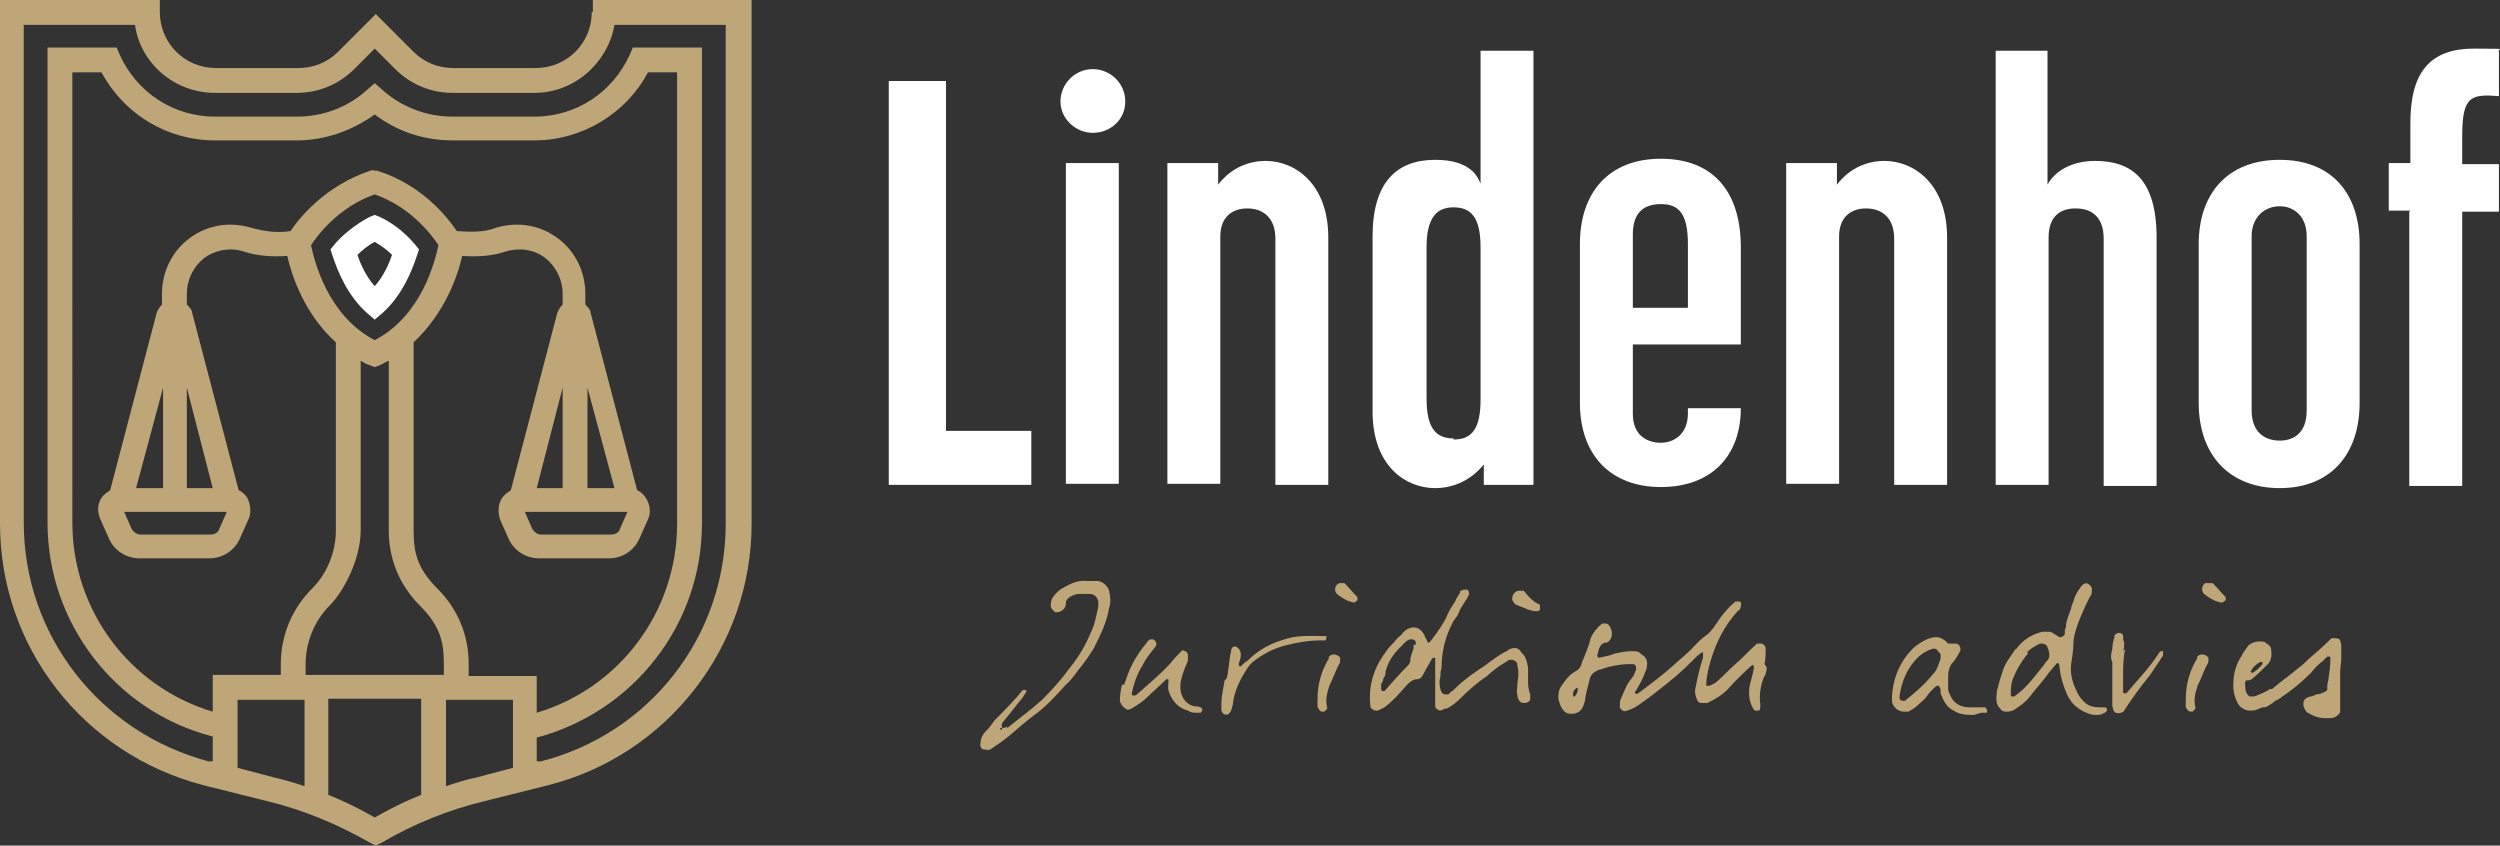 <?xml version="1.0" encoding="UTF-8"?>
<svg xmlns="http://www.w3.org/2000/svg" id="Laag_1" data-name="Laag 1" version="1.1" viewBox="0 0 231.5 78.3">
  <rect x="0" y="0" width="231.5" height="78.3" fill="#333333" stroke="none"/>
  <defs>
    <style>
      .cls-1 {
        fill: #bea678;
      }

      .cls-1, .cls-2 {
        stroke-width: 0px;
      }

      .cls-2 {
        fill: #fff;
      }
    </style>
  </defs>
  <g>
    <path class="cls-1" d="M54.8,1.1c0,2.9-2.3,5.2-5.2,5.2h-7.6c-1.4,0-2.7-.5-3.7-1.5l-3.5-3.5-3.5,3.5c-1,1-2.3,1.5-3.7,1.5h-7.6c-2.9,0-5.2-2.3-5.2-5.2V0H0v48.5c0,11.4,7.7,21.3,18.8,24.2l6,1.5c3.3.8,6.4,2.1,9.4,3.8l.6.3.6-.3c2.9-1.7,6.1-3,9.4-3.8l6-1.5c11-2.8,18.8-12.8,18.8-24.2V0h-14.7v1.1h0ZM43.4,62.5v-1c0-2.7-1-5.1-2.9-7s-2.2-3.4-2.2-5.4v-17.4c2.9-2.7,4.1-6.2,4.5-8,1.5.1,2.8,0,4-.4,1.3-.4,2.7-.2,3.7.6,1,.8,1.6,2,1.6,3.3v1c-.2.2-.4.5-.5.8l-4.3,16.4c-.3.2-.6.4-.8.7-.4.6-.4,1.3-.2,2l.8,1.8c.5,1.1,1.6,1.8,2.8,1.8h6.5c1.2,0,2.3-.7,2.8-1.8l.8-1.8c.3-.6.2-1.4-.2-2-.2-.3-.5-.6-.8-.7l-4.3-16.4c0-.3-.3-.6-.5-.8v-1c0-2-.9-3.9-2.5-5.1-1.7-1.3-3.8-1.6-5.8-1-1,.4-2.2.4-3.6.3-.8-1.2-3.2-4.3-7.4-5.6h-.3c0-.1-.3,0-.3,0-4.2,1.4-6.6,4.4-7.4,5.6-1.3.2-2.5,0-3.6-.3-2-.6-4.1-.3-5.8,1-1.6,1.2-2.5,3.1-2.5,5.1v1c-.2.2-.4.5-.5.8l-4.3,16.4c-.3.2-.6.4-.8.7-.4.6-.4,1.3-.1,2l.8,1.8c.5,1.1,1.6,1.8,2.8,1.8h6.5c1.2,0,2.3-.7,2.8-1.8l.8-1.8c.3-.6.2-1.4-.1-2-.2-.3-.5-.6-.8-.7l-4.3-16.4c0-.3-.3-.6-.5-.8v-1c0-1.3.6-2.5,1.6-3.3,1.1-.8,2.5-1,3.7-.6s2.6.5,4,.4c.4,1.8,1.6,5.4,4.5,8v17.4c0,2-.8,4-2.2,5.4-1.9,1.9-2.9,4.4-2.9,7v1h-6.3v3.4c-7.7-2.3-13-9.4-13-17.5V6.7h2.7c2.1,3.9,6.1,6.3,10.5,6.3h7.6c2.6,0,5.1-.9,7.2-2.4,2.1,1.6,4.6,2.4,7.2,2.4h7.6c4.4,0,8.5-2.5,10.5-6.3h2.7v41.8c0,8.1-5.3,15.2-13,17.5v-3.4h-6.3ZM28.3,62.5v-1c0-2,.8-4,2.2-5.4s2.9-4.4,2.9-7v-15.7c.3.2.5.3.8.4l.5.2.5-.2c.3-.1.5-.3.8-.4v15.7c0,2.7,1,5.1,2.9,7s2.2,3.4,2.2,5.4v1h-12.9ZM34.7,31.5c-4.4-2.3-5.6-7.4-5.9-8.8.6-.9,2.5-3.5,5.9-4.7,3.4,1.2,5.3,3.8,5.9,4.7-.3,1.4-1.5,6.5-5.9,8.8h0ZM49.7,45.2l2.4-9.3v9.3h-2.4ZM58.1,47.4l-.7,1.6c-.1.3-.4.5-.8.5h-6.5c-.3,0-.6-.2-.8-.5l-.7-1.6h9.5ZM54.4,45.2v-9.3l2.5,9.3h-2.5ZM12.6,45.2l2.5-9.3v9.3h-2.5ZM21,47.4l-.7,1.6c-.1.3-.4.5-.8.5h-6.5c-.3,0-.6-.2-.8-.5l-.7-1.6h9.5ZM17.3,45.2v-9.3l2.4,9.3h-2.4ZM22,71.1v-6.3h6.2v8c-.9-.3-1.9-.6-2.8-.8,0,0-3.4-.9-3.4-.9ZM34.7,75.7c-1.4-.8-2.8-1.5-4.3-2.1v-8.9h8.6v8.9c-1.5.6-2.9,1.3-4.3,2.1h0ZM44.1,72c-1,.2-1.9.5-2.8.8v-8h6.2v6.3l-3.4.9ZM56.9,2.3h10.3v46.2c0,10.4-7,19.4-17.1,22h-.4c0,0,0-2.2,0-2.2,9-2.4,15.3-10.5,15.3-19.8V4.4h-6.4l-.3.7c-1.6,3.5-5,5.7-8.8,5.7h-7.6c-2.4,0-4.7-.9-6.4-2.4l-.8-.7-.8.7c-1.8,1.6-4.1,2.4-6.4,2.4h-7.6c-3.8,0-7.2-2.2-8.8-5.7l-.3-.7h-6.4v44c0,9.3,6.3,17.5,15.3,19.8v2.3h-.4c-10.1-2.7-17.1-11.7-17.1-22.1V2.3h10.3c.5,3.6,3.7,6.3,7.4,6.3h7.6c2,0,3.9-.8,5.3-2.2l1.9-1.9,1.9,1.9c1.4,1.4,3.3,2.2,5.3,2.2h7.6c3.7,0,6.8-2.8,7.4-6.3Z"></path>
    <path class="cls-2" d="M35.2,20.1l-.5-.2-.5.2c-1.5.8-2.6,1.8-3.2,2.5l-.4.5.2.6c.5,1.5,1.4,3.7,3.2,5.3l.7.6.7-.6c1.8-1.6,2.7-3.8,3.2-5.3l.2-.6-.4-.5c-.6-.7-1.7-1.8-3.2-2.5h0ZM34.7,26.5c-.8-.9-1.3-2-1.6-2.9.4-.4,1-.9,1.6-1.2.7.4,1.2.8,1.6,1.2-.3.9-.8,2-1.6,2.9Z"></path>
  </g>
  <g>
    <path class="cls-2" d="M82.4,7.5h5.2v32.4h7.9v5h-13.2s0-37.4,0-37.4Z"></path>
    <path class="cls-2" d="M101.2,6.4c1.6,0,3,1.3,3,3s-1.4,2.9-3,2.9-3-1.3-3-2.9,1.3-3,3-3ZM98.7,15.1h4.9v29.7h-4.9V15.1Z"></path>
    <path class="cls-2" d="M108.2,15.1h4.6v2c.3-.4,1.7-2.2,4.4-2.2s5.8,2.1,5.8,7.1v22.9h-4.9v-22.8c0-2-1.2-2.8-2.6-2.8s-2.5.8-2.5,2.6v22.9h-4.9V15.1h0Z"></path>
    <path class="cls-2" d="M127.1,38.1v-16.2c0-5.1,2.3-7.1,5.8-7.1s4,1.8,4.2,2.2V4.7h4.9v40.2h-4.6v-1.9c-.3.4-1.8,2.2-4.5,2.2s-5.8-2-5.8-7.1h0ZM134.6,40.7c1.7,0,2.5-1,2.5-3.7v-14.1c0-2.8-.9-3.7-2.5-3.7s-2.5,1-2.5,3.7v14c0,2.8.9,3.7,2.5,3.7Z"></path>
    <path class="cls-2" d="M146.3,37.4v-14.8c0-4.8,2.7-7.9,7.5-7.9s7.4,3,7.4,8.2v9h-10v6.4c0,2.1,1.4,2.7,2.6,2.7s2.5-.8,2.5-2.7v-.5h4.9c0,4.4-2.7,7.3-7.4,7.3s-7.5-3-7.5-7.8h0ZM156.3,28.5v-5.9c0-2.9-.9-3.7-2.5-3.7s-2.6.8-2.6,2.8v6.8s5.1,0,5.1,0Z"></path>
    <path class="cls-2" d="M165.5,15.1h4.6v2c.3-.4,1.7-2.2,4.4-2.2s5.8,2.1,5.8,7.1v22.9h-4.9v-22.8c0-2-1.2-2.8-2.6-2.8s-2.5.8-2.5,2.6v22.9h-4.9V15.1h0Z"></path>
    <path class="cls-2" d="M184.7,4.7h4.9v12.4c.7-1.3,2.3-2.2,4.4-2.2,3.4,0,5.7,1.7,5.7,7.1v23h-4.9v-22.9c0-2-1.1-2.8-2.6-2.8s-2.5.8-2.5,2.7v22.9h-4.9V4.7h0Z"></path>
    <path class="cls-2" d="M203.6,37.3v-14.7c0-4.7,2.7-7.8,7.5-7.8s7.4,3.1,7.4,7.8v14.7c0,4.9-2.8,7.9-7.4,7.9s-7.5-3-7.5-7.9ZM211.1,40.8c1.3,0,2.5-.7,2.5-2.8v-16.1c0-1.9-1.2-2.8-2.5-2.8s-2.6.9-2.6,2.8v16.1c0,2,1.2,2.8,2.6,2.8Z"></path>
    <path class="cls-2" d="M223.2,19.5h-2v-4.4h2v-3.7c0-4.7,1.8-6.9,5.9-6.9s1.9.1,2.3.2v4.2c-2.6-.2-3.4,0-3.4,3.7v2.6h3.4v4.4h-3.4v25.4h-4.9v-25.4Z"></path>
  </g>
  <g>
    <path class="cls-1" d="M93.3,67.4c1.1-.9,2.2-1.7,3.2-2.6.9-.9,1.8-1.9,2.6-3,.8-1,1.4-2,1.9-3.2.4-.8.5-1.6.7-2.4,0-.2,0-.3,0-.4,0-.4-.3-.8-.8-.8-.3,0-.7,0-1,0-.2,0-.5.1-.7.2-.3.2-.5.3-.5.7,0,.3-.2.5-.3.6-.2.1-.3.2-.6.2-.2,0-.4-.3-.5-.5,0-.3,0-.6.2-.9.3-.4.6-.7,1-.9.7-.4,1.4-.7,2.2-.6.3,0,.6,0,.9,0,.5,0,1,.5,1.1.9.1.5.2,1.1,0,1.6-.2,1.3-.8,2.5-1.4,3.7-.3.5-.7,1.1-1.1,1.6-.5.6-.9,1.3-1.5,1.8-.9,1-1.8,2-2.9,2.8-.8.6-1.5,1.2-2.3,1.9-.6.5-1.2.9-1.8,1.3-.2.1-.4,0-.6,0-.2,0-.4-.3-.3-.6,0-.4.2-.8.5-1.1.3-.3.6-.7.8-1,.9-.9,1.8-1.8,2.6-2.8,0,0,.2,0,.3,0,0,0,.1.2,0,.2-.1.2-.2.3-.3.5-.6.7-1.1,1.4-1.7,2.1-.2.2-.3.4-.2.7-.1,0-.3,0-.1.2,0,0,.1,0,.1-.2.2,0,.3,0,.4-.1h0Z"></path>
    <path class="cls-1" d="M104.1,63.4c.2-.6.4-1.2.7-1.8.4-.8.9-1.5,1.4-2.1,0-.1.2-.2.3-.3,0,0,.2,0,.3,0,.3.2.4.5.1.8-.4.5-.8,1-1.1,1.6-.5.8-.8,1.7-1,2.6,0,0,0,.2.1.2,0,0,.2,0,.2,0,.1,0,.2-.1.3-.2,1-.9,2.1-1.8,3-2.8.3-.4.7-.8,1-1.1,0-.1.2-.1.3,0,.2,0,.2.1.3.3,0,.2,0,.4,0,.6-.1.2-.2.5-.3.7-.2.6-.4,1.1-.4,1.7,0,.8.4,1.6,1.3,1.8.2,0,.5,0,.7.2,0,0,.1.2,0,.2,0,0,0,.2-.2.2-.1,0-.2,0-.3,0-.3,0-.5,0-.8-.2-.8-.2-1.4-.8-1.7-1.6-.2-.4-.1-.8-.1-1.1,0,0,0-.2,0-.2,0,0,0,0-.1,0,0,0-.2,0-.2.1-.5.5-1.1,1-1.6,1.5-.5.5-1,.8-1.5,1.1-.2.1-.4.2-.6,0-.3-.2-.4-.4-.5-.7,0,0,0,0,0,.1,0-.7.1-1.2.2-1.6h0Z"></path>
    <path class="cls-1" d="M113.6,62.8c.2-.8.2-1.7.4-2.5,0-.1,0-.2.1-.3,0-.1.3-.2.4-.1.3.2.4.4.4.8,0,.2-.1.5-.2.8,0,0,0,.1.1.2,0,0,0,0,.1,0,0,0,.1-.1.2-.2.1-.1.2-.2.4-.3,1.1-1.1,2.3-1.7,3.8-2.1,1.1-.3,2.2-.2,3.3-.2,0,0,.2,0,.2,0,0,0,.1,0,0,.2,0,0,0,.2-.1.2-.1,0-.2,0-.4,0-1.1,0-2.3.2-3.4.5-1.1.3-2,.8-2.9,1.5,0,0-.2.2-.3.3-.7,1-1.3,2.1-1.5,3.3,0,.3-.1.6-.2.9,0,.1-.2.2-.2.3-.3.2-.6,0-.7-.3,0,0,0,0,0-.1,0-.2,0-.3,0-.5,0-.8.2-1.5.3-2.2h0Z"></path>
    <path class="cls-1" d="M123,60.9c.2-.4.8-.4,1.1,0,0,0,0,.2,0,.3,0,.2-.1.3-.2.5-.3.6-.5,1.2-.8,1.8-.2.6-.4,1.3-.2,2,0,0,0,0,0,.1,0,0-.2.3-.3.3-.2,0-.3,0-.4-.1,0-.1-.2-.2-.2-.4,0-.3,0-.6,0-.6,0-1.5.4-2.8,1.1-3.9h0ZM124.5,54c.4.4.8.9,1.2,1.3,0,0,0,.2,0,.3-.1,0-.2.2-.3.2-.6-.1-1.1-.4-1.6-.8-.3-.3-.2-.8.2-1,0,0,.2,0,.3,0,0,0,.2,0,.3,0h0Z"></path>
    <path class="cls-1" d="M140.6,64.8c-.1-.4-.2-.8-.1-1.1,0,0,0-.1,0-.2,0-.3.1-.7.1-1s0-.6-.1-.9c0,0,0,0,0-.1,0-.2-.3-.4-.5-.4s-.1,0-.2,0c0,0-.1,0-.2.1-.3.2-.5.3-.8.5-.4.3-.8.6-1.1.9-.9.6-1.7,1.3-2.5,2.1-.4.4-.8.7-1.2.9-.2,0-.4.1-.6.2h0c-.2,0-.5-.2-.5-.4,0,0,0,0,0-.1,0-.1,0-.2,0-.3,0-.5,0-1,0-1.4v-.9c0-.6,0-1.1,0-1.6s0-.1,0-.2c0,0,0,0-.1,0,0,0-.1,0-.2.1-.1.2-.3.5-.4.7-.2.3-.3.6-.5.9-.1.2-.3.3-.5.3-.3,0-.6.2-.9.5-.7.8-1.3,1.5-2.1,2.1-.2.1-.4.2-.6.3,0,0-.1,0-.2,0-.2,0-.5-.2-.5-.4-.2-1.7.2-3.4,1.4-5,.3-.5.8-.9,1.1-1.3.2-.2.4-.3.5-.5,0,0,.1-.1.2-.2h0c.3-.2.5-.3.8-.3.4,0,.7.2,1,.7,0,.1.1.3.2.4,0,.1.1.2.1.3,0,0,0,0,0,0s0,0,.1,0,0,0,0,0c.1,0,.2-.2.3-.3.6-.8,1.1-1.5,1.4-2.2.2-.5.5-.9.8-1.4,0-.1.1-.2.2-.4,0,0,.1-.2.2-.3,0,0,0,0,0-.1,0-.1.3-.2.4-.2s.2,0,.3,0c.1.1.2.4.1.5-.1.3-.3.5-.4.7-.2.3-.4.6-.5.9-.1.3-.3.5-.5.8-.6,1.1-1,2.3-1.1,3.8,0,.3,0,.6-.1.9,0,.2,0,.5-.1.8,0,.3,0,.8.2,1.1,0,.1.2.2.3.2s0,0,.1,0c0,0,.1,0,.2,0,0,0,.2-.1.2-.2.2-.1.4-.3.5-.4.8-.8,1.7-1.4,2.6-2,.4-.3.7-.5,1.1-.8.3-.2.6-.4,1-.6,0,0,.2-.1.3-.2.1,0,.3-.1.4-.1s.4,0,.6.3c.1.2.3.3.4.5.2.4.3.9.3,1.2v.4c0,.2,0,.4,0,.6,0,.4,0,.8.2,1.3,0,.2,0,.4,0,.5-.1.2-.3.3-.6.3h0c-.2,0-.4-.1-.5-.4h0ZM131.1,59.7s0-.1,0-.2c0-.2-.2-.3-.4-.3h-.1c-.4.1-.6.4-.8.6,0,0-.1.1-.2.2-.7.7-1.1,1.4-1.3,2.2,0,.2,0,.4-.2.6,0,.2-.1.4-.2.5,0,.2,0,.3,0,.5h0c0,.2.1.2.2.2s0,0,0,0h0s0,0,.1,0h0c.7-.8,1.4-1.6,2.2-2.4.1-.1.2-.3.2-.5,0-.3.2-.7.3-1.1,0-.1,0-.2,0-.3h0ZM142.6,56.3s0,0,0,.1c0,.1-.1.2-.3.2h0c-.6,0-1.1-.3-1.9-.6-.1,0-.2-.2-.3-.3-.1-.2-.1-.3,0-.6.1-.2.3-.4.6-.4s.2,0,0,0c0,0,.2,0,.3,0,0,0,0,0,.1,0,.4.5.8,1,1.5,1.3,0,0,0,.1,0,.2h0Z"></path>
    <path class="cls-1" d="M163.6,61.8c0,.3-.1.7-.3,1-.3.8-.4,1.6-.3,2.4,0,0,0,.2,0,.3,0,0,0,.2-.1.3,0,0-.4,0-.4,0,0,0,0,0-.1-.1-.4-.6-.5-1.3-.4-2.1.1-.5.3-1.1.4-1.7,0,0,0-.2,0-.3,0,0-.2,0-.3.1-.6.6-1.3,1.2-1.9,1.9s-1.3,1.1-2.1,1.5c-.1,0-.3,0-.5,0-.1,0-.3,0-.4-.2-.2-.4-.3-.8-.2-1.2.2-1,.4-1.9.7-2.8,0-.2,0-.4,0-.5,0,0,0,0,0,0-.2,0-.3.2-.5.3-.8.8-1.7,1.7-2.6,2.4-1,.8-2.1,1.7-3.2,2.4-.2.1-.4.2-.7.3-.4.2-.8-.2-.7-.5,0-.2,0-.4.1-.6.3-.7.5-1.3,1-1.9.2-.2.3-.5.4-.8,0-.2,0-.5-.3-.5,0,0-.2,0-.3,0-.9,0-1.9.2-2.7.5,0,0-.2,0-.3.1-.4.2-.6.4-.7.8-.1.5-.3,1.1-.4,1.7,0,.3-.1.5-.2.8-.2.5-.6.7-1.1.7s-.6-.2-.8-.4c-.2-.3-.3-.6-.4-1,0-.4,0-.8.3-1.2.4-.6.8-1.1,1.4-1.4.3-.2.4-.4.5-.8.3-.7.6-1.4.8-2.2.2-.5.6-1,1-1.3.1-.1.4-.1.6,0,.5.5.5,1.4-.1,1.7-.5,0-.7.4-.8.8,0,.2-.1.3-.1.4,0,0,0,.2.2.2.5-.1,1-.2,1.5-.4.5-.1,1-.2,1.5-.2s.6,0,.9.3c.4.2.6.6.5,1.1,0,.3-.2.6-.3.9-.2.5-.5,1-.8,1.5,0,0,0,0,0,.1,0,0,.2.1.3,0,1.2-.9,2.4-1.8,3.5-2.8.3-.3.6-.5.9-.8.6-.5,1.1-1.2,1.8-1.7.6-.4,1-1.1,1.4-1.7.4-.5.8-1,1.4-1.5,0,0,.3,0,.4,0,.1,0,.2.3.1.4,0,.2-.1.4-.3.5-1.2,1.3-2,2.9-2.5,4.6-.2.7-.4,1.5-.4,2.2,0,0,0,.1,0,.1,0,0,.2,0,.3,0,.2-.1.5-.2.7-.4.6-.5,1.1-1.1,1.7-1.6.7-.6,1.3-1.3,2-1.9,0,0,.3,0,.4,0,.2,0,.4.3.4.4,0,.5,0,1-.1,1.5h0ZM146.1,63.8c0,0,0-.1,0-.1,0,0,0,0-.1,0-.3.2-.4.5-.3.8,0,0,0,0,0,0,0,0,.1,0,.1,0,.2-.2.3-.4.3-.7h0Z"></path>
    <path class="cls-1" d="M184,65.7c0,0,0,.2,0,.3,0,0,0,0-.1,0,0,0-.2,0-.3,0-.2,0-.5.1-.8.2-.1,0-.3,0-.4,0-.5,0-1-.1-1.5-.4-.6-.3-.9-.8-1.2-1.6,0,0,0-.2,0-.2,0-.2,0-.3-.2-.5,0,0-.1,0-.1,0h0c-.1,0-.3.2-.4.3-.2.2-.4.4-.6.7s-.4.4-.7.7c-.3.3-.6.5-1,.7-.1,0-.2,0-.4,0-.5,0-1-.4-1.1-.9v-.3c0,0,0-.1,0-.2h0c.1-1.8.8-3.4,2.1-4.6.4-.3.8-.6,1.4-.8.1,0,.3-.1.5-.1.2,0,.5,0,.7.2.1,0,.2.1.3.2,0,0,.1.1.2.2,0,0,.1,0,.2,0s.1,0,.2,0c0,0,.2,0,.3,0h0c.2,0,.3.1.4.3,0,.1.1.3,0,.4-.2.4-.5.9-.8,1.2-.2.3-.3.7-.3,1.1v.4c0,.3,0,.5,0,.8,0,.2.1.4.2.6.3.7.9,1.1,1.8,1.1h.1c.1,0,.3,0,.4,0,.2,0,.4,0,.5,0s.3,0,.4,0c0,0,.1,0,.1.1h0ZM178.9,60.1c-.6.2-1.1.5-1.6,1.1-.8.9-1.2,2-1.4,3.2h0c0,0,0,.2,0,.3,0,.1.2.2.3.2h0s0,0,.1,0c0,0,.2,0,.2-.1.9-.7,1.8-1.5,2.6-2.5.3-.3.4-.8.6-1.3,0-.1,0-.2,0-.4,0-.1-.2-.2-.3-.4-.1-.1-.3-.2-.5-.1h0Z"></path>
    <path class="cls-1" d="M189.3,58.5c.1,0,.2,0,.3,0,.2,0,.4,0,.6.2.1,0,.3.2.5.3,0,0,0,0,.1,0,.2,0,.4-.2.4-.3,0,0,0-.1,0-.2,0-.1,0-.2.1-.4,0-.6.3-1.2.5-1.8,0-.2.1-.4.2-.6.1-.5.4-1,.8-1.5.1-.1.3-.2.4-.2h0c.3.1.6.4.5.7,0,.2,0,.4-.2.6-.4.8-.8,1.7-1.1,2.5-.2.6-.4,1.2-.4,1.7,0,.6-.1,1.3-.2,1.9-.1.8,0,1.6.5,2.6.2.5.5.8.8,1.1.4.3.8.4,1.3.4h.5c0,0,.1,0,.2.1,0,0,0,0,0,.1,0,.1,0,.2-.2.3-.2.1-.4.2-.6.2s-.2,0-.4,0c-.7-.1-1.4-.5-1.9-1-.2-.2-.3-.4-.5-.7-.5-1.1-.7-1.9-.8-2.8,0-.1,0-.2-.1-.3,0,0,0,0,0,0,0,0,0,0,0,0s-.2,0-.2.1c-.2.2-.4.5-.6.7h0c-.5.7-1.1,1.4-1.6,2-.4.6-1,1.1-1.8,1.6-.1,0-.3.1-.5.1h-.1c-.2,0-.4,0-.6-.3-.3-.3-.4-.7-.3-1.4,0-.1,0-.3.1-.5.1-.5.3-1.1.5-1.7.2-.6.6-1.1,1-1.7,0,0,.1-.2.2-.2.6-.8,1.3-1.3,2.4-1.6h0ZM187.8,60.5c-.6.7-1,1.4-1.3,2.1-.2.4-.3.9-.3,1.4h0s0,0,0,.1c0,0,0,.2,0,.2,0,0,0,.2.1.2,0,0,0,0,.1,0,0,0,.1,0,.1,0,1.2-.8,2-2,2.9-3.1,0-.1.2-.2.3-.4.1-.2.1-.4,0-.8,0,0-.1-.2-.1-.3,0,0,0,0,0,0-.1-.2-.3-.3-.5-.3s-.1,0-.2,0c-.4.2-.8.4-1.2.8h0Z"></path>
    <path class="cls-1" d="M196.8,60.1c-.2.8-.2,1.7-.2,2.5s0,.8,0,1.3c0,.2,0,.3.1.3,0,0,.2,0,.2,0,1-1.2,2.1-2.3,3-3.7,0,0,.1-.2.2-.2,0,0,.1,0,.2,0,0,0,0,0,0,0,0,.1,0,.3,0,.4-.4.6-.8,1.2-1.2,1.8-.9,1.1-1.7,2.2-2.4,3.3-.1.2-.5.3-.8.2,0,0-.1-.1-.2-.2,0-.2-.1-.3-.1-.5,0-.5,0-1,0-1.5,0-.5,0-1,0-1.5,0-.2,0-.4,0-.6,0-.1,0-.3,0-.4-.2-.4-.1-.8,0-1.2,0-.4.1-.8.2-1.1,0,0,0-.2,0-.2,0,0,.3-.2.4-.2.2,0,.4.1.4.3,0,.2,0,.4.1.6,0,.3,0,.5-.1.8h0Z"></path>
    <path class="cls-1" d="M203.4,60.9c.2-.4.8-.4,1.1,0,0,0,0,.2,0,.3,0,.2-.1.3-.2.5-.3.6-.5,1.2-.8,1.8-.2.6-.4,1.3-.2,2,0,0,0,0,0,.1,0,0-.2.3-.3.3-.1,0-.3,0-.4-.1,0-.1-.2-.2-.2-.4,0-.3,0-.6,0-.6,0-1.5.4-2.8,1.1-3.9h0ZM204.9,54c.4.4.8.9,1.2,1.3,0,0,0,.2,0,.3-.1,0-.2.2-.4.2-.6-.1-1.1-.4-1.6-.8-.3-.3-.2-.8.1-1,0,0,.2,0,.3,0,0,0,.2,0,.3,0h0Z"></path>
    <path class="cls-1" d="M216.7,63.9c0,.2,0,.5,0,.8,0,.1,0,.2,0,.3,0,.2,0,.4,0,.6s0,0,0,0h0s0,0,0,0c0,.1,0,.2,0,.3,0,.1-.1.2-.2.3-.2.2-.4.3-.8.3-.1,0-.2,0-.4,0-.6,0-1.1-.2-1.6-.5-.2-.1-.3-.4-.4-.6,0,0,0-.3,0-.4.1-.3.3-.4.6-.5.2,0,.4-.1.6-.2.2,0,.5-.1.7-.2.1,0,.3-.2.3-.2,0-.3,0-.6.1-.9.1-.7.2-1.4.2-2.1,0,0,0-.1-.1-.1h-.1s0,0-.1,0c-.1.1-.3.3-.4.4-.4.3-.8.7-1.1,1.1-1,1-1.9,1.7-2.8,2.3-.1.1-.3.2-.5.3-.3.2-.6.5-1,.6,0,0-.1,0-.2,0-.3.1-.6.3-.9.3-.1,0-.2,0-.3,0-.4,0-.9-.3-1.1-.7-.3-.6-.4-1.1-.4-1.6,0-1.2.3-2.1.8-2.8,0,0,0-.1.1-.2.1-.2.3-.4.4-.6.2-.3.7-.5,1.1-.5s.5,0,.7.2c.2.1.4.3.4.5.1.6,0,1.1-.3,1.4-.5.5-1,1-1.5,1.4,0,0-.2.1-.3.1,0,0-.1,0-.2,0,0,0-.1.1-.1.2,0,.5,0,.9.3,1.2,0,0,.1.1.2.1h0c.2,0,.4,0,.6-.1h0c.4-.2.8-.3,1.2-.6h.2c.8-.7,1.7-1.3,2.5-2,.3-.2.5-.4.8-.7.7-.6,1.5-1.3,2.2-2,0,0,.1,0,.3,0,.2,0,.4,0,.5.2,0,0,0,0,0,0,0,.1.1.3.1.4,0,.2,0,.4,0,.7v.3c0,.1,0,.3,0,.4,0,.3-.1.7-.1,1.1v.2c0,.2,0,.4,0,.6h0ZM208.5,62.3h0s.1,0,.1,0h0c.3-.2.6-.4.9-.8h0c0-.1,0-.2,0-.2,0,0-.1,0-.2,0-.4.2-.7.5-.9.9h0c0,0,0,0,0,0ZM215.2,65.8s0,0,0,0c.1,0,.2,0,.4,0h0s0,0,0,0c0,0,0,0,0,0-.1,0-.2,0-.3,0h0Z"></path>
  </g>
</svg>
